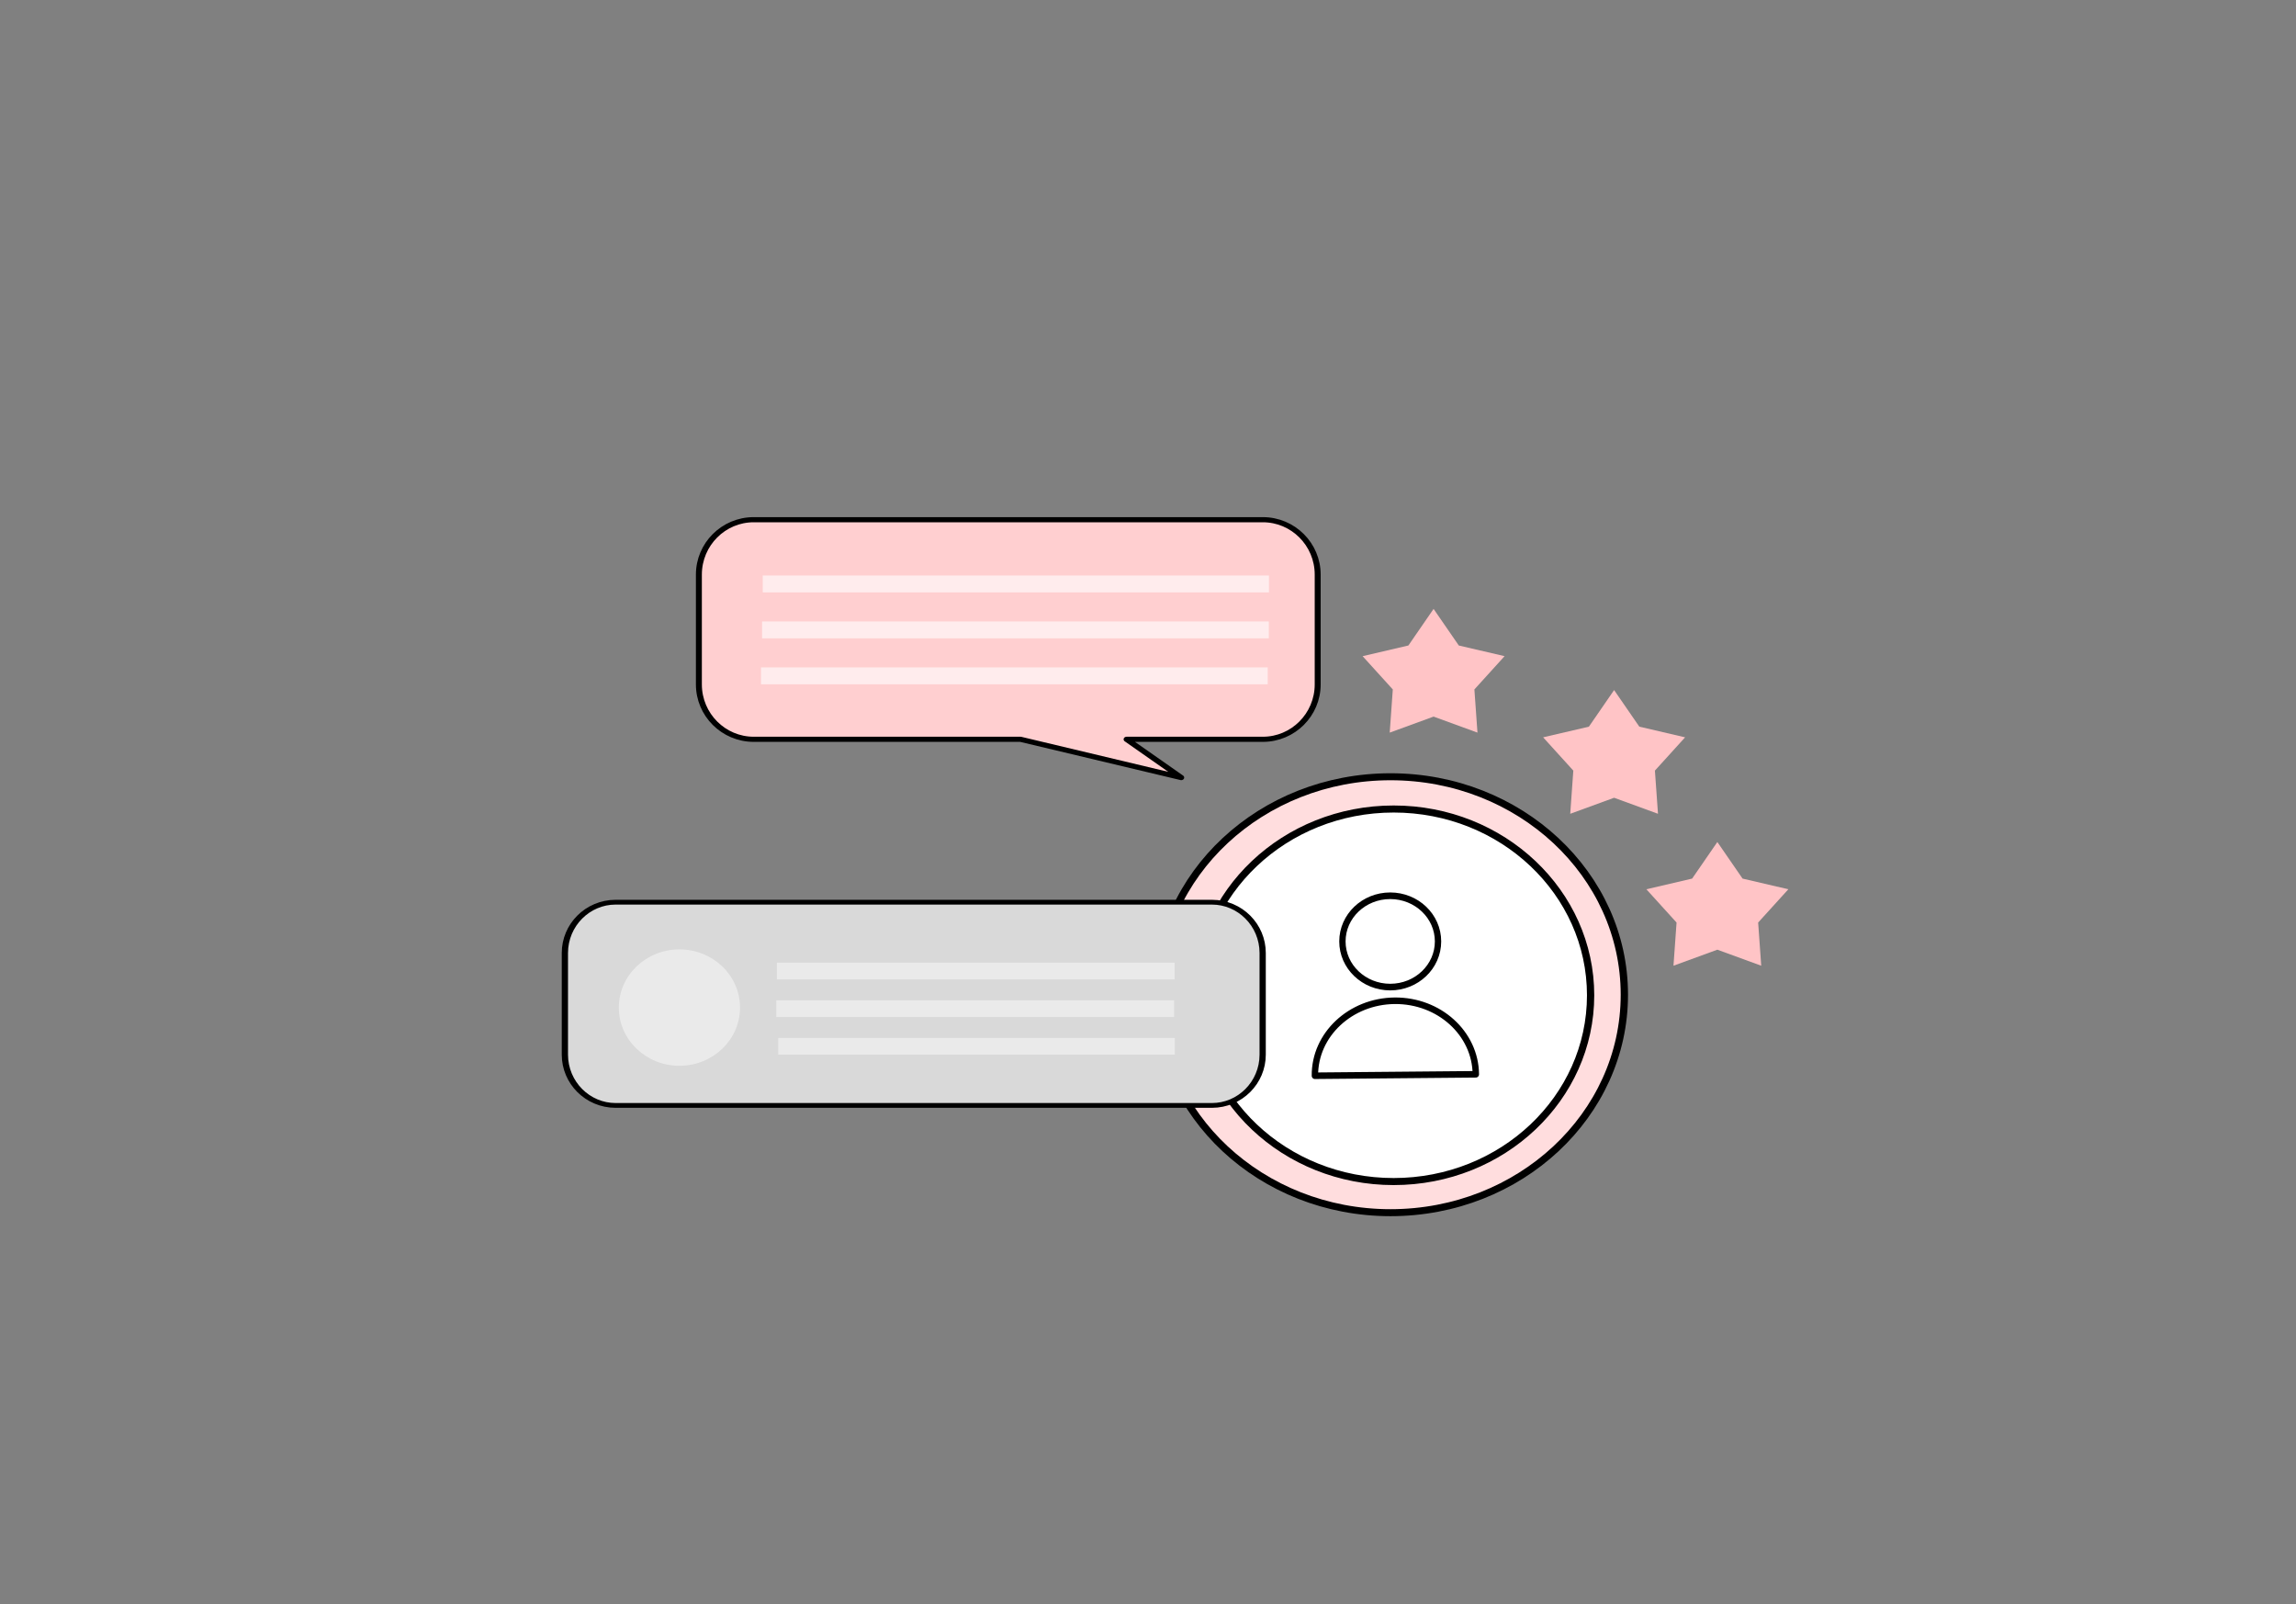 <svg xmlns="http://www.w3.org/2000/svg" xmlns:xlink="http://www.w3.org/1999/xlink" xmlns:serif="http://www.serif.com/" width="100%" height="100%" viewBox="0 0 2388 1668" xml:space="preserve" style="fill-rule:evenodd;clip-rule:evenodd;stroke-linecap:round;stroke-linejoin:round;stroke-miterlimit:1.5;"><rect x="0" y="0" width="2388" height="1668" fill="#808080" stroke="none"/> <g id="Layer5" transform="matrix(0.812,0,0,0.812,185.598,187.376)"> <g transform="matrix(1.059,0,0,1.011,-120.665,-64.618)"> <ellipse cx="1579.96" cy="1095.54" rx="282.825" ry="276.069" style="fill:rgb(255,221,222);stroke:black;stroke-width:8.85px;"></ellipse> </g> <g transform="matrix(0.892,0,0,0.864,147.201,97.152)"> <ellipse cx="1579.96" cy="1095.54" rx="282.825" ry="276.069" style="fill:white;stroke:black;stroke-width:10.44px;"></ellipse> </g> </g> <g transform="matrix(-1.117,0,0,0.964,2252.81,39.34)"> <g id="Layer2"> <path d="M1366.09,578.948C1366.09,546.265 1343.19,519.731 1314.99,519.731L841.007,519.731C812.802,519.731 789.903,546.265 789.903,578.948L789.903,697.381C789.903,730.064 812.802,756.598 841.007,756.598L967.847,756.598L916.977,797.877L1066.55,756.598L1314.99,756.598C1343.19,756.598 1366.09,730.064 1366.09,697.381L1366.09,578.948Z" style="fill:rgb(255,207,208);stroke:black;stroke-width:5.54px;"></path> </g> </g> <g transform="matrix(0.867,0,0,0.664,81.536,310.14)"> <g id="Layer3"> <path d="M1420.68,1025.23C1420.68,981.32 1393.39,945.668 1359.78,945.668L644.504,945.668C610.889,945.668 583.597,981.32 583.597,1025.23L583.597,1184.36C583.597,1228.27 610.889,1263.92 644.504,1263.92L855.65,1263.92L751.015,1263.92L1359.78,1263.92C1393.39,1263.92 1420.68,1228.27 1420.68,1184.36L1420.68,1025.23Z" style="fill:rgb(217,217,217);stroke:black;stroke-width:7.49px;"></path> </g> </g> <g id="Layer4" transform="matrix(1,0,0,1,9.446,9.56)"> <g opacity="0.61"> <g transform="matrix(0.956,0,0,0.741,58.046,152.334)"> <rect x="759.222" y="589.057" width="550.719" height="23.698" style="fill:white;"></rect> </g> <g transform="matrix(0.957,0,0,0.741,56.587,200.102)"> <rect x="759.222" y="589.057" width="550.719" height="23.698" style="fill:white;"></rect> </g> <g transform="matrix(0.957,0,0,0.741,55.475,247.871)"> <rect x="759.222" y="589.057" width="550.719" height="23.698" style="fill:white;"></rect> </g> </g> </g> <g id="Layer6" transform="matrix(0.581,0,0,0.581,535.089,428.546)"> <g transform="matrix(0.842,0,0,0.88,236.588,76.151)"> <ellipse cx="1580.9" cy="989.803" rx="101.638" ry="92.859" style="fill:none;stroke:black;stroke-width:13.46px;"></ellipse> </g> <g transform="matrix(0.017,1.928,-1.888,0.017,3822.46,-1714.5)"> <path d="M1493.94,1126.54C1455.89,1126.54 1425.01,1160.72 1425.01,1202.82C1425.01,1244.92 1455.89,1279.11 1493.94,1279.11L1493.94,1126.54Z" style="fill:none;stroke:black;stroke-width:6.07px;"></path> </g> </g> <g id="Layer7"> <g transform="matrix(0.846,0,0,0.774,142.255,167.777)"> <path d="M1594.3,601.219L1625.3,650.375L1681.58,664.698L1644.46,709.401L1648.24,767.409L1594.3,745.88L1540.37,767.409L1544.15,709.401L1507.03,664.698L1563.31,650.375L1594.3,601.219Z" style="fill:rgb(255,196,198);"></path> </g> <g transform="matrix(0.846,0,0,0.774,330.007,252.168)"> <path d="M1594.3,601.219L1625.3,650.375L1681.58,664.698L1644.46,709.401L1648.24,767.409L1594.3,745.88L1540.37,767.409L1544.15,709.401L1507.03,664.698L1563.31,650.375L1594.3,601.219Z" style="fill:rgb(255,196,198);"></path> </g> <g transform="matrix(0.846,0,0,0.774,437.385,410.141)"> <path d="M1594.3,601.219L1625.3,650.375L1681.58,664.698L1644.46,709.401L1648.24,767.409L1594.3,745.88L1540.37,767.409L1544.15,709.401L1507.03,664.698L1563.31,650.375L1594.3,601.219Z" style="fill:rgb(255,196,198);"></path> </g> </g> <g id="Layer8" opacity="0.46"> <ellipse cx="706.651" cy="1047.65" rx="63.019" ry="60.493" style="fill:white;"></ellipse> <g transform="matrix(1,0,0,1,-21.968,-1.919)"> <g transform="matrix(1.016,0,0,1,-11.328,0)"> <rect x="828.038" y="1002.87" width="407.182" height="17.379" style="fill:white;"></rect> </g> <g transform="matrix(1.016,0,0,1,-11.885,39.13)"> <rect x="828.038" y="1002.87" width="407.182" height="17.379" style="fill:white;"></rect> </g> <g transform="matrix(1.013,0,0,1,-7.443,78.261)"> <rect x="828.038" y="1002.87" width="407.182" height="17.379" style="fill:white;"></rect> </g> </g> </g> </svg>
